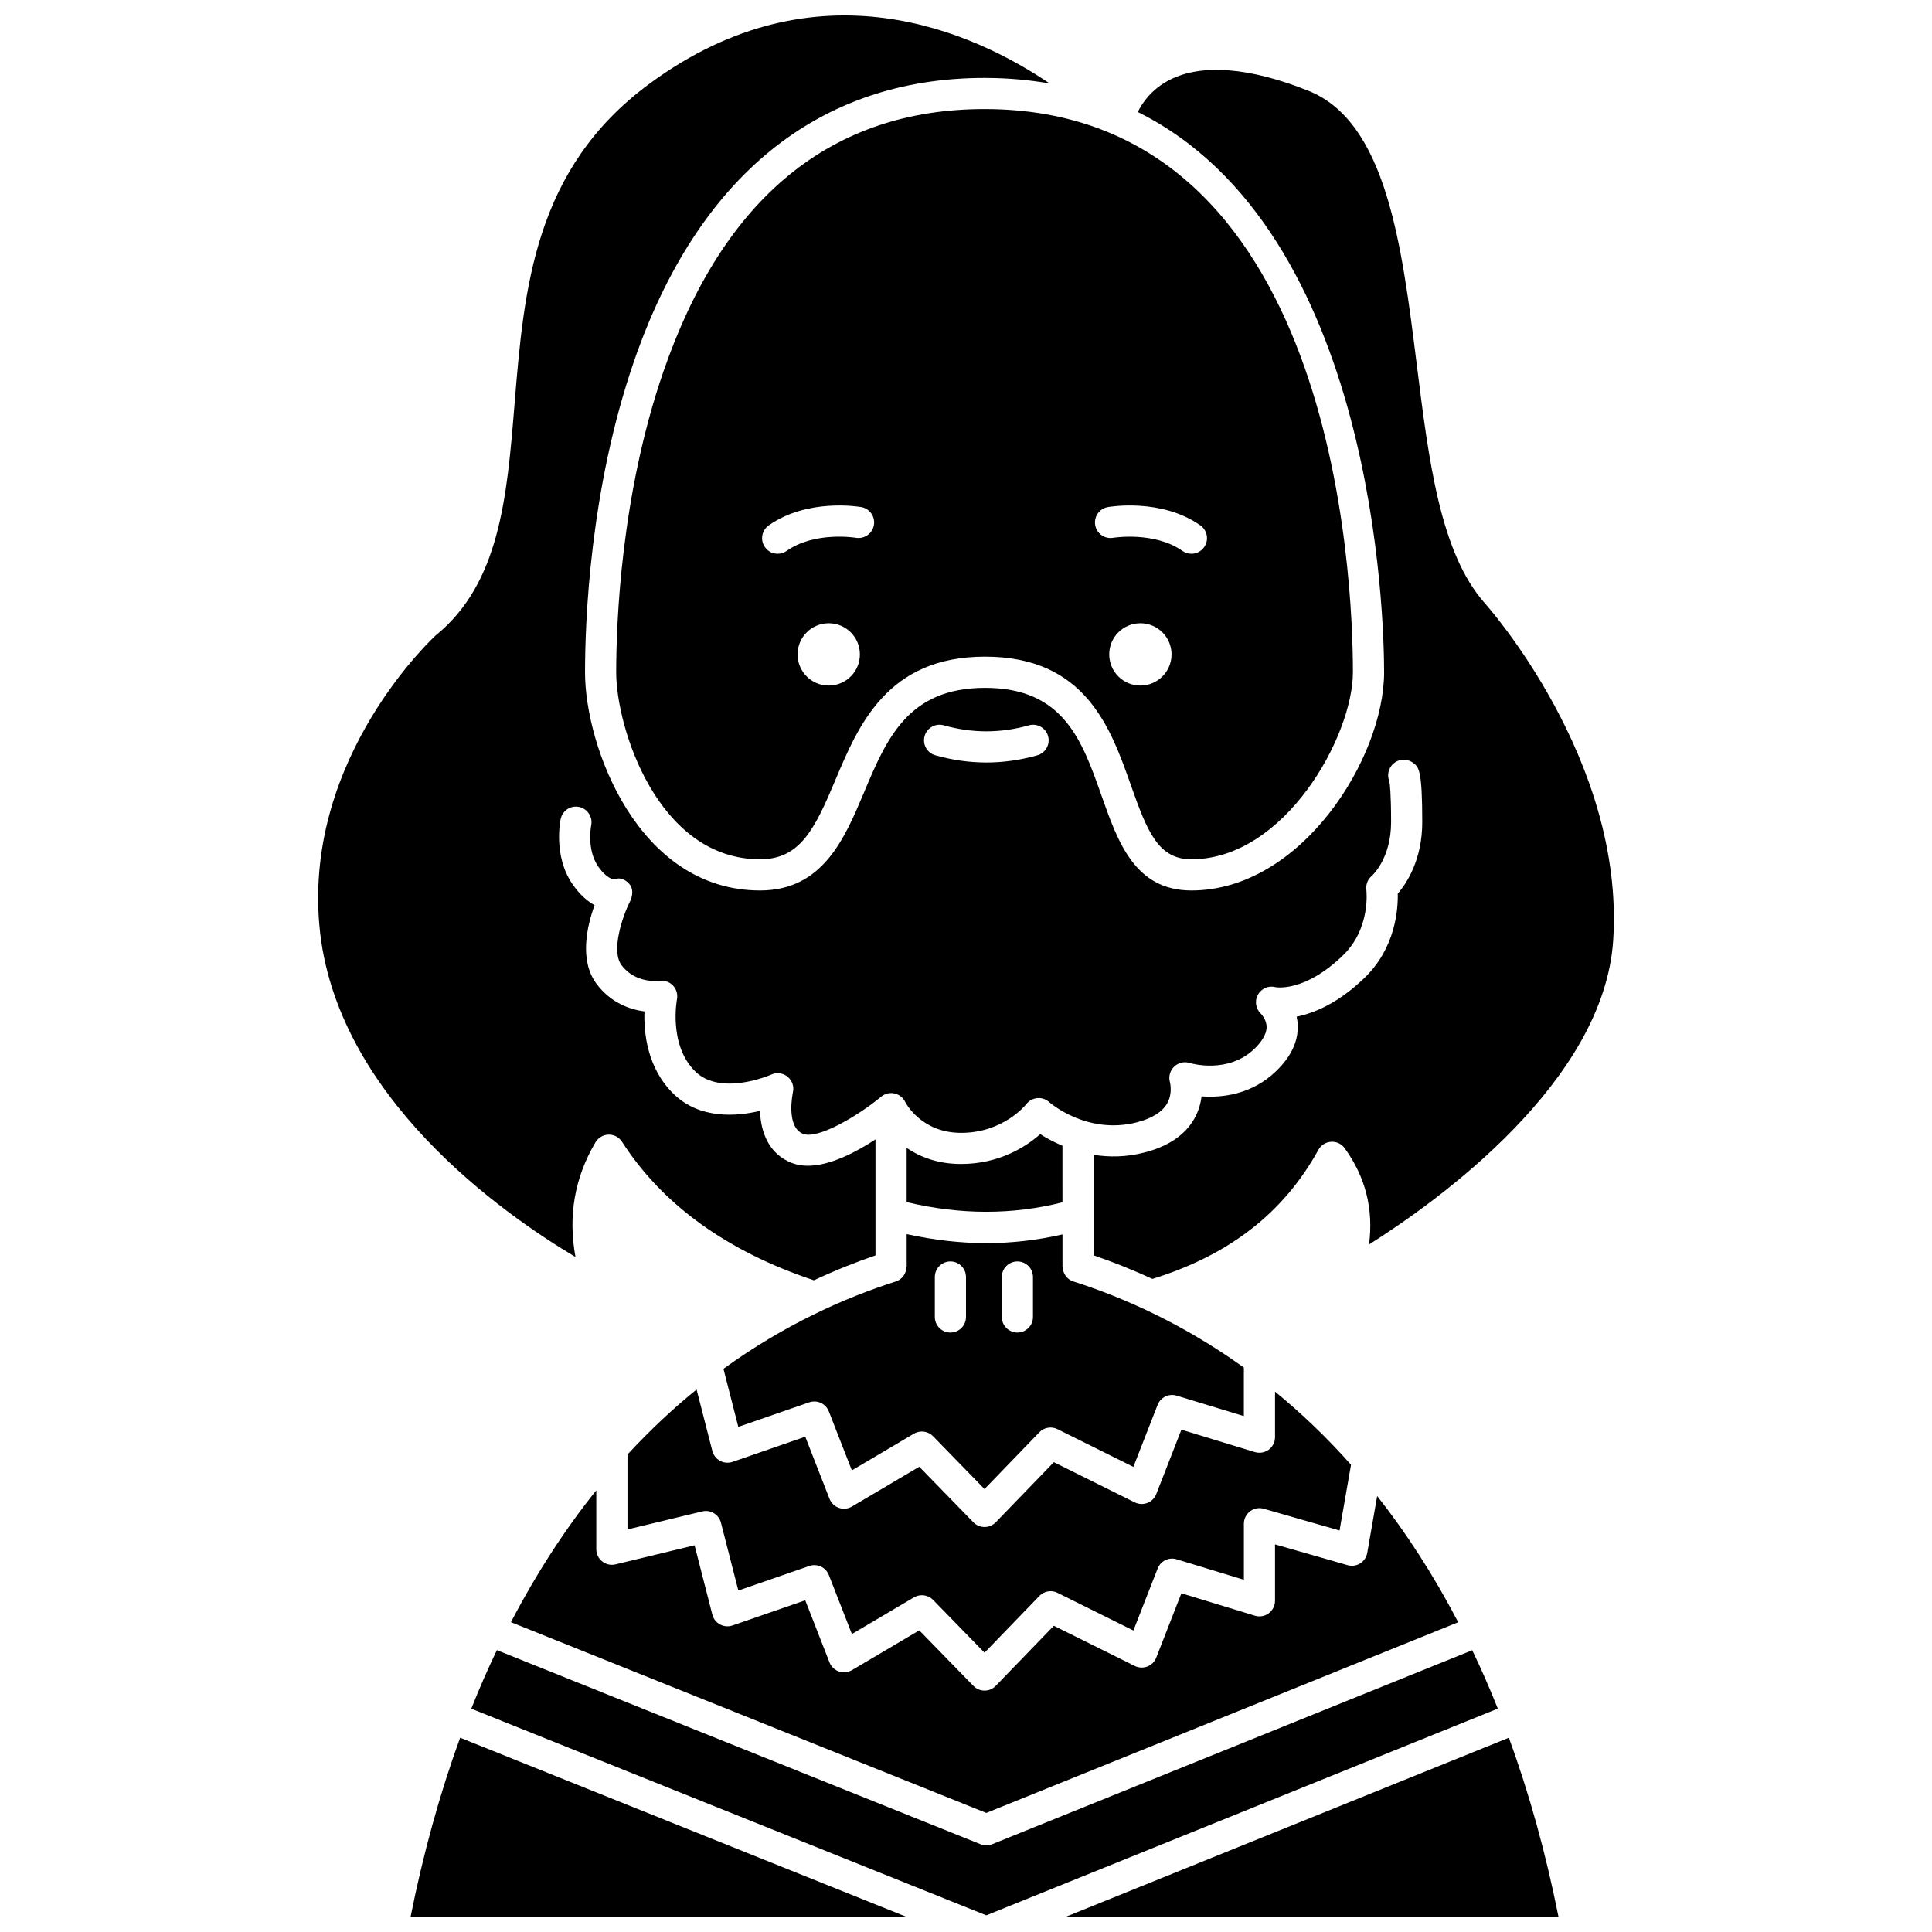 <?xml version="1.0" encoding="UTF-8"?>
<!-- Uploaded to: ICON Repo, www.iconrepo.com, Generator: ICON Repo Mixer Tools -->
<svg width="800px" height="800px" version="1.1" viewBox="144 144 512 512" xmlns="http://www.w3.org/2000/svg">
 <defs>
  <clipPath id="d">
   <path d="m426 604h132v47.902h-132z"/>
  </clipPath>
  <clipPath id="c">
   <path d="m268 581h273v70.902h-273z"/>
  </clipPath>
  <clipPath id="b">
   <path d="m252 604h133v47.902h-133z"/>
  </clipPath>
  <clipPath id="a">
   <path d="m228 148.09h344v335.91h-344z"/>
  </clipPath>
 </defs>
 <path d="m384.27 479.68h-0.059c-0.004 1.746-1.066 3.371-2.82 3.926-13.586 4.332-29.523 11.453-45.668 23.148l3.938 15.383 18.789-6.504c2.102-0.723 4.391 0.336 5.199 2.402l6.102 15.629 16.453-9.727c1.637-0.953 3.731-0.691 5.059 0.672l13.641 14 14.531-15.035c1.246-1.301 3.195-1.637 4.805-0.828l20.117 9.992 6.422-16.43c0.781-2.012 2.981-3.082 5.051-2.449l17.805 5.426v-12.867c-15.977-11.492-31.738-18.527-45.191-22.82-1.75-0.559-2.812-2.18-2.82-3.926h-0.055v-8.539c-6.609 1.52-13.352 2.312-20.18 2.312-6.949 0-14-0.824-21.113-2.394l0.004 8.629zm25.219 2.746c0-2.285 1.848-4.129 4.129-4.129 2.285 0 4.129 1.848 4.129 4.129v10.586c0 2.285-1.848 4.129-4.129 4.129-2.285 0-4.129-1.848-4.129-4.129zm-17.75 0c0-2.285 1.848-4.129 4.129-4.129 2.285 0 4.129 1.848 4.129 4.129v10.586c0 2.285-1.848 4.129-4.129 4.129-2.285 0-4.129-1.848-4.129-4.129z"/>
 <path d="m332.78 528.53-4.18-16.301c-6.164 4.992-12.301 10.734-18.312 17.234v19.855l19.805-4.777c2.172-0.547 4.41 0.797 4.969 2.988l4.606 17.977 18.789-6.504c2.102-0.723 4.391 0.336 5.199 2.402l6.102 15.633 16.453-9.727c1.637-0.953 3.731-0.684 5.059 0.672l13.641 14 14.531-15.039c1.246-1.301 3.195-1.637 4.805-0.828l20.117 9.992 6.422-16.43c0.781-2.012 2.969-3.098 5.055-2.445l17.801 5.422v-14.852c0-1.293 0.605-2.516 1.645-3.301 1.027-0.777 2.367-1.031 3.621-0.668l20.086 5.758 3.043-17.418c-6.582-7.414-13.348-13.82-20.141-19.379v12.074c0 1.305-0.621 2.539-1.672 3.32-1.051 0.777-2.426 1-3.66 0.633l-19.477-5.938-6.672 17.07c-0.426 1.078-1.281 1.934-2.359 2.344-1.078 0.414-2.285 0.363-3.328-0.152l-21.449-10.652-15.391 15.922c-0.777 0.801-1.84 1.254-2.961 1.258h-0.008c-1.113 0-2.18-0.449-2.957-1.246l-14.344-14.723-17.84 10.547c-1.051 0.617-2.309 0.738-3.449 0.348-1.145-0.395-2.059-1.277-2.5-2.402l-6.426-16.453-19.273 6.668c-1.094 0.371-2.289 0.277-3.309-0.266-1.012-0.555-1.75-1.5-2.039-2.617z"/>
 <path d="m425.56 447.64c-2.375-1.008-4.398-2.117-5.887-3.086-3.633 3.211-10.707 7.914-20.996 7.914-6.223 0-10.945-1.906-14.406-4.254v14.355c14.18 3.402 28.039 3.422 41.293 0.055z"/>
 <g clip-path="url(#d)">
  <path d="m426.62 651.9h130.38c-3.34-16.758-7.742-32.652-13.141-47.383z"/>
 </g>
 <g clip-path="url(#c)">
  <path d="m534.16 581.32-127.23 51.418c-0.496 0.203-1.023 0.301-1.547 0.301-0.523 0-1.043-0.098-1.535-0.297l-128.17-51.438c-2.43 5.062-4.691 10.242-6.777 15.516l136.48 54.766 135.55-54.781c-2.106-5.309-4.363-10.48-6.777-15.484z"/>
 </g>
 <g clip-path="url(#b)">
  <path d="m252.82 651.9h131.19l-118.07-47.383c-5.383 14.785-9.777 30.68-13.113 47.383z"/>
 </g>
 <path d="m279.4 573.89 125.98 50.559 125.06-50.539c-6.652-12.73-13.883-23.84-21.477-33.445l-2.629 15.059c-0.203 1.152-0.883 2.168-1.879 2.793-0.992 0.621-2.199 0.789-3.328 0.465l-19.234-5.508v14.949c0 1.305-0.621 2.539-1.672 3.32-1.051 0.777-2.406 1.012-3.664 0.629l-19.477-5.938-6.668 17.07c-0.426 1.078-1.281 1.934-2.359 2.344-1.078 0.414-2.285 0.359-3.328-0.152l-21.449-10.652-15.391 15.918c-0.777 0.805-1.84 1.258-2.961 1.262h-0.008c-1.113 0-2.18-0.449-2.957-1.246l-14.344-14.719-17.84 10.547c-1.051 0.617-2.309 0.734-3.449 0.348-1.145-0.395-2.059-1.277-2.5-2.402l-6.426-16.457-19.273 6.668c-1.094 0.371-2.289 0.281-3.309-0.266-1.016-0.551-1.758-1.496-2.043-2.613l-4.707-18.371-20.945 5.055c-1.223 0.305-2.527 0.016-3.523-0.77-0.996-0.785-1.578-1.977-1.578-3.246v-15.598c-8.004 9.945-15.633 21.562-22.621 34.938z"/>
 <path d="m319.79 242.52c-11.273 32.734-12.492 66.629-12.492 79.676 0 14.578 10.977 49.523 38.137 49.523 10.582 0 14.457-7.941 19.902-20.895 6.141-14.617 13.789-32.805 39.688-32.805 26.664 0 33.328 18.922 38.688 34.121 4.406 12.504 7.32 19.578 16.023 19.578 24.727 0 42.801-32.602 42.801-49.57 0-24.926-4.707-149.25-97.625-149.25-40.566 0-69.207 23.426-85.121 69.625zm43.832 83.16c-4.562 0-8.258-3.695-8.258-8.258s3.695-8.258 8.258-8.258 8.258 3.695 8.258 8.258c0.004 4.562-3.691 8.258-8.258 8.258zm7.199-39.16c-0.105-0.02-10.895-1.785-18.348 3.473-0.723 0.512-1.551 0.754-2.375 0.754-1.297 0-2.578-0.605-3.379-1.75-1.312-1.867-0.867-4.438 0.996-5.758 10.301-7.258 23.953-4.961 24.527-4.859 2.246 0.395 3.746 2.535 3.348 4.781-0.391 2.242-2.539 3.731-4.769 3.359zm75.391 39.16c-4.562 0-8.258-3.695-8.258-8.258s3.695-8.258 8.258-8.258 8.258 3.695 8.258 8.258-3.695 8.258-8.258 8.258zm-8.625-47.301c0.578-0.102 14.227-2.402 24.527 4.859 1.863 1.312 2.312 3.891 0.996 5.758-0.801 1.141-2.082 1.75-3.379 1.75-0.82 0-1.652-0.242-2.375-0.754-7.402-5.223-18.238-3.5-18.336-3.477-2.25 0.395-4.391-1.105-4.781-3.352-0.395-2.246 1.102-4.387 3.348-4.785z"/>
 <g clip-path="url(#a)">
  <path d="m537.43 303.78c-11.762-13.328-14.781-37.586-17.984-63.262-3.938-31.562-8.004-64.199-28.734-72.477-15.449-6.176-28.098-7.199-36.562-2.965-5.094 2.547-7.562 6.414-8.621 8.602 63.121 31.398 65.273 134.83 65.273 148.48 0 22.75-21.926 57.828-51.059 57.828-14.969 0-19.465-12.754-23.812-25.09-5.188-14.711-10.078-28.609-30.895-28.609-20.41 0-26.078 13.477-32.078 27.746-5.113 12.164-10.914 25.953-27.52 25.953-32.391 0-46.398-38.262-46.398-57.781 0-13.469 1.262-48.453 12.945-82.367 16.945-49.191 49.078-75.191 92.934-75.191 6.106 0 11.836 0.531 17.258 1.469-20.223-13.664-61.578-32.578-105.92-0.031-30.793 22.582-33.398 54.438-35.914 85.238-1.984 24.301-3.871 47.254-20.867 61.062-0.195 0.18-34.887 31.906-30.832 76.918 4.066 45.293 48.852 76.508 67.867 87.809-2.008-10.859-0.234-21.055 5.305-30.398 0.73-1.234 2.047-1.996 3.477-2.023h0.078c1.402 0 2.715 0.715 3.473 1.895 10.754 16.723 27.883 29.047 50.852 36.707 5.941-2.777 11.453-4.938 16.316-6.594v-30.746c-5.078 3.336-11.969 6.981-17.93 6.981-1.469 0-2.883-0.223-4.195-0.727-6.285-2.402-8.293-8.367-8.477-13.816-6.305 1.508-15.977 2.234-22.879-4.473-7.027-6.816-7.941-16.227-7.742-21.875-3.801-0.512-8.934-2.231-12.734-7.363-4.602-6.211-2.481-15.301-0.484-20.805-1.875-1.027-3.953-2.769-5.938-5.691-5.055-7.438-3.129-16.762-3.043-17.152 0.477-2.231 2.644-3.66 4.906-3.176 2.223 0.48 3.641 2.664 3.176 4.891-0.039 0.184-1.215 6.367 1.801 10.797 2.356 3.465 4.234 3.496 4.273 3.496 1.598-0.598 2.91-0.023 4.039 1.234 1.133 1.27 0.895 3.211 0.129 4.727-1.938 3.828-5.027 12.961-2.211 16.762 3.695 4.988 9.969 4.191 10.035 4.176 1.316-0.207 2.676 0.262 3.609 1.238 0.934 0.973 1.32 2.344 1.055 3.668-0.02 0.105-2.297 12.164 4.898 19.145 6.809 6.609 19.984 0.84 20.117 0.777 1.434-0.637 3.109-0.418 4.324 0.59 1.211 1 1.75 2.598 1.391 4.125-0.02 0.082-1.973 9.211 2.727 11.012 3.898 1.5 14.512-4.769 20.668-9.863 0.973-0.812 2.285-1.133 3.516-0.855 1.238 0.27 2.289 1.094 2.84 2.234 0.152 0.305 4.266 8.211 14.82 8.211 11.121 0 17.059-7.324 17.301-7.641 0.707-0.895 1.758-1.461 2.891-1.562 1.125-0.113 2.262 0.262 3.113 1.02 0.395 0.348 10.152 8.723 23.199 5.41 4.047-1.035 6.773-2.723 8.094-5.016 1.543-2.68 0.754-5.59 0.746-5.621-0.418-1.461 0-3.055 1.09-4.113 1.094-1.062 2.68-1.465 4.109-1 0.395 0.113 10.199 3.012 17.238-3.801 1.457-1.406 3.184-3.543 3.184-5.738-0.008-2.043-1.512-3.504-1.527-3.523-1.355-1.293-1.691-3.367-0.789-5.004 0.91-1.641 2.769-2.504 4.594-2.035 0.227 0.039 7.785 1.461 17.996-8.449 7.387-7.172 6.172-17.223 6.16-17.328-0.188-1.395 0.359-2.793 1.438-3.695 0.172-0.156 5.117-4.629 5.117-14.234 0-7.711-0.336-10.18-0.449-10.812-0.547-1.285-0.426-2.812 0.449-4.027 1.328-1.852 3.91-2.269 5.766-0.938 1.559 1.117 2.492 1.797 2.492 15.773 0 9.969-4.137 16.203-6.488 18.941 0.09 4.312-0.66 14.402-8.734 22.238-6.981 6.773-13.383 9.418-18.066 10.359 0.172 0.773 0.281 1.598 0.297 2.481 0.086 4.172-1.828 8.176-5.695 11.918-6.574 6.363-14.539 7.113-19.809 6.723-0.203 1.789-0.73 3.801-1.863 5.824-2.453 4.391-6.93 7.441-13.301 9.066-4.898 1.254-9.41 1.242-13.414 0.602l0.004 26.648c4.652 1.586 9.902 3.633 15.551 6.242 20.355-6.305 34.781-17.484 43.992-34.215 0.68-1.238 1.953-2.039 3.356-2.129 1.473-0.082 2.766 0.555 3.602 1.691 5.535 7.621 7.691 16.176 6.465 25.531 18.648-11.785 62.281-43.215 64.703-80.648 3.094-47.934-33.707-88.961-34.082-89.371zm-118.53 40.379c-4.481 1.273-9.027 1.91-13.512 1.91s-9.035-0.645-13.512-1.91c-2.191-0.621-3.469-2.902-2.844-5.094 0.621-2.199 2.914-3.469 5.094-2.844 7.5 2.121 15.027 2.121 22.527 0 2.172-0.617 4.481 0.648 5.094 2.844 0.621 2.191-0.656 4.473-2.848 5.094z"/>
 </g>
</svg>
